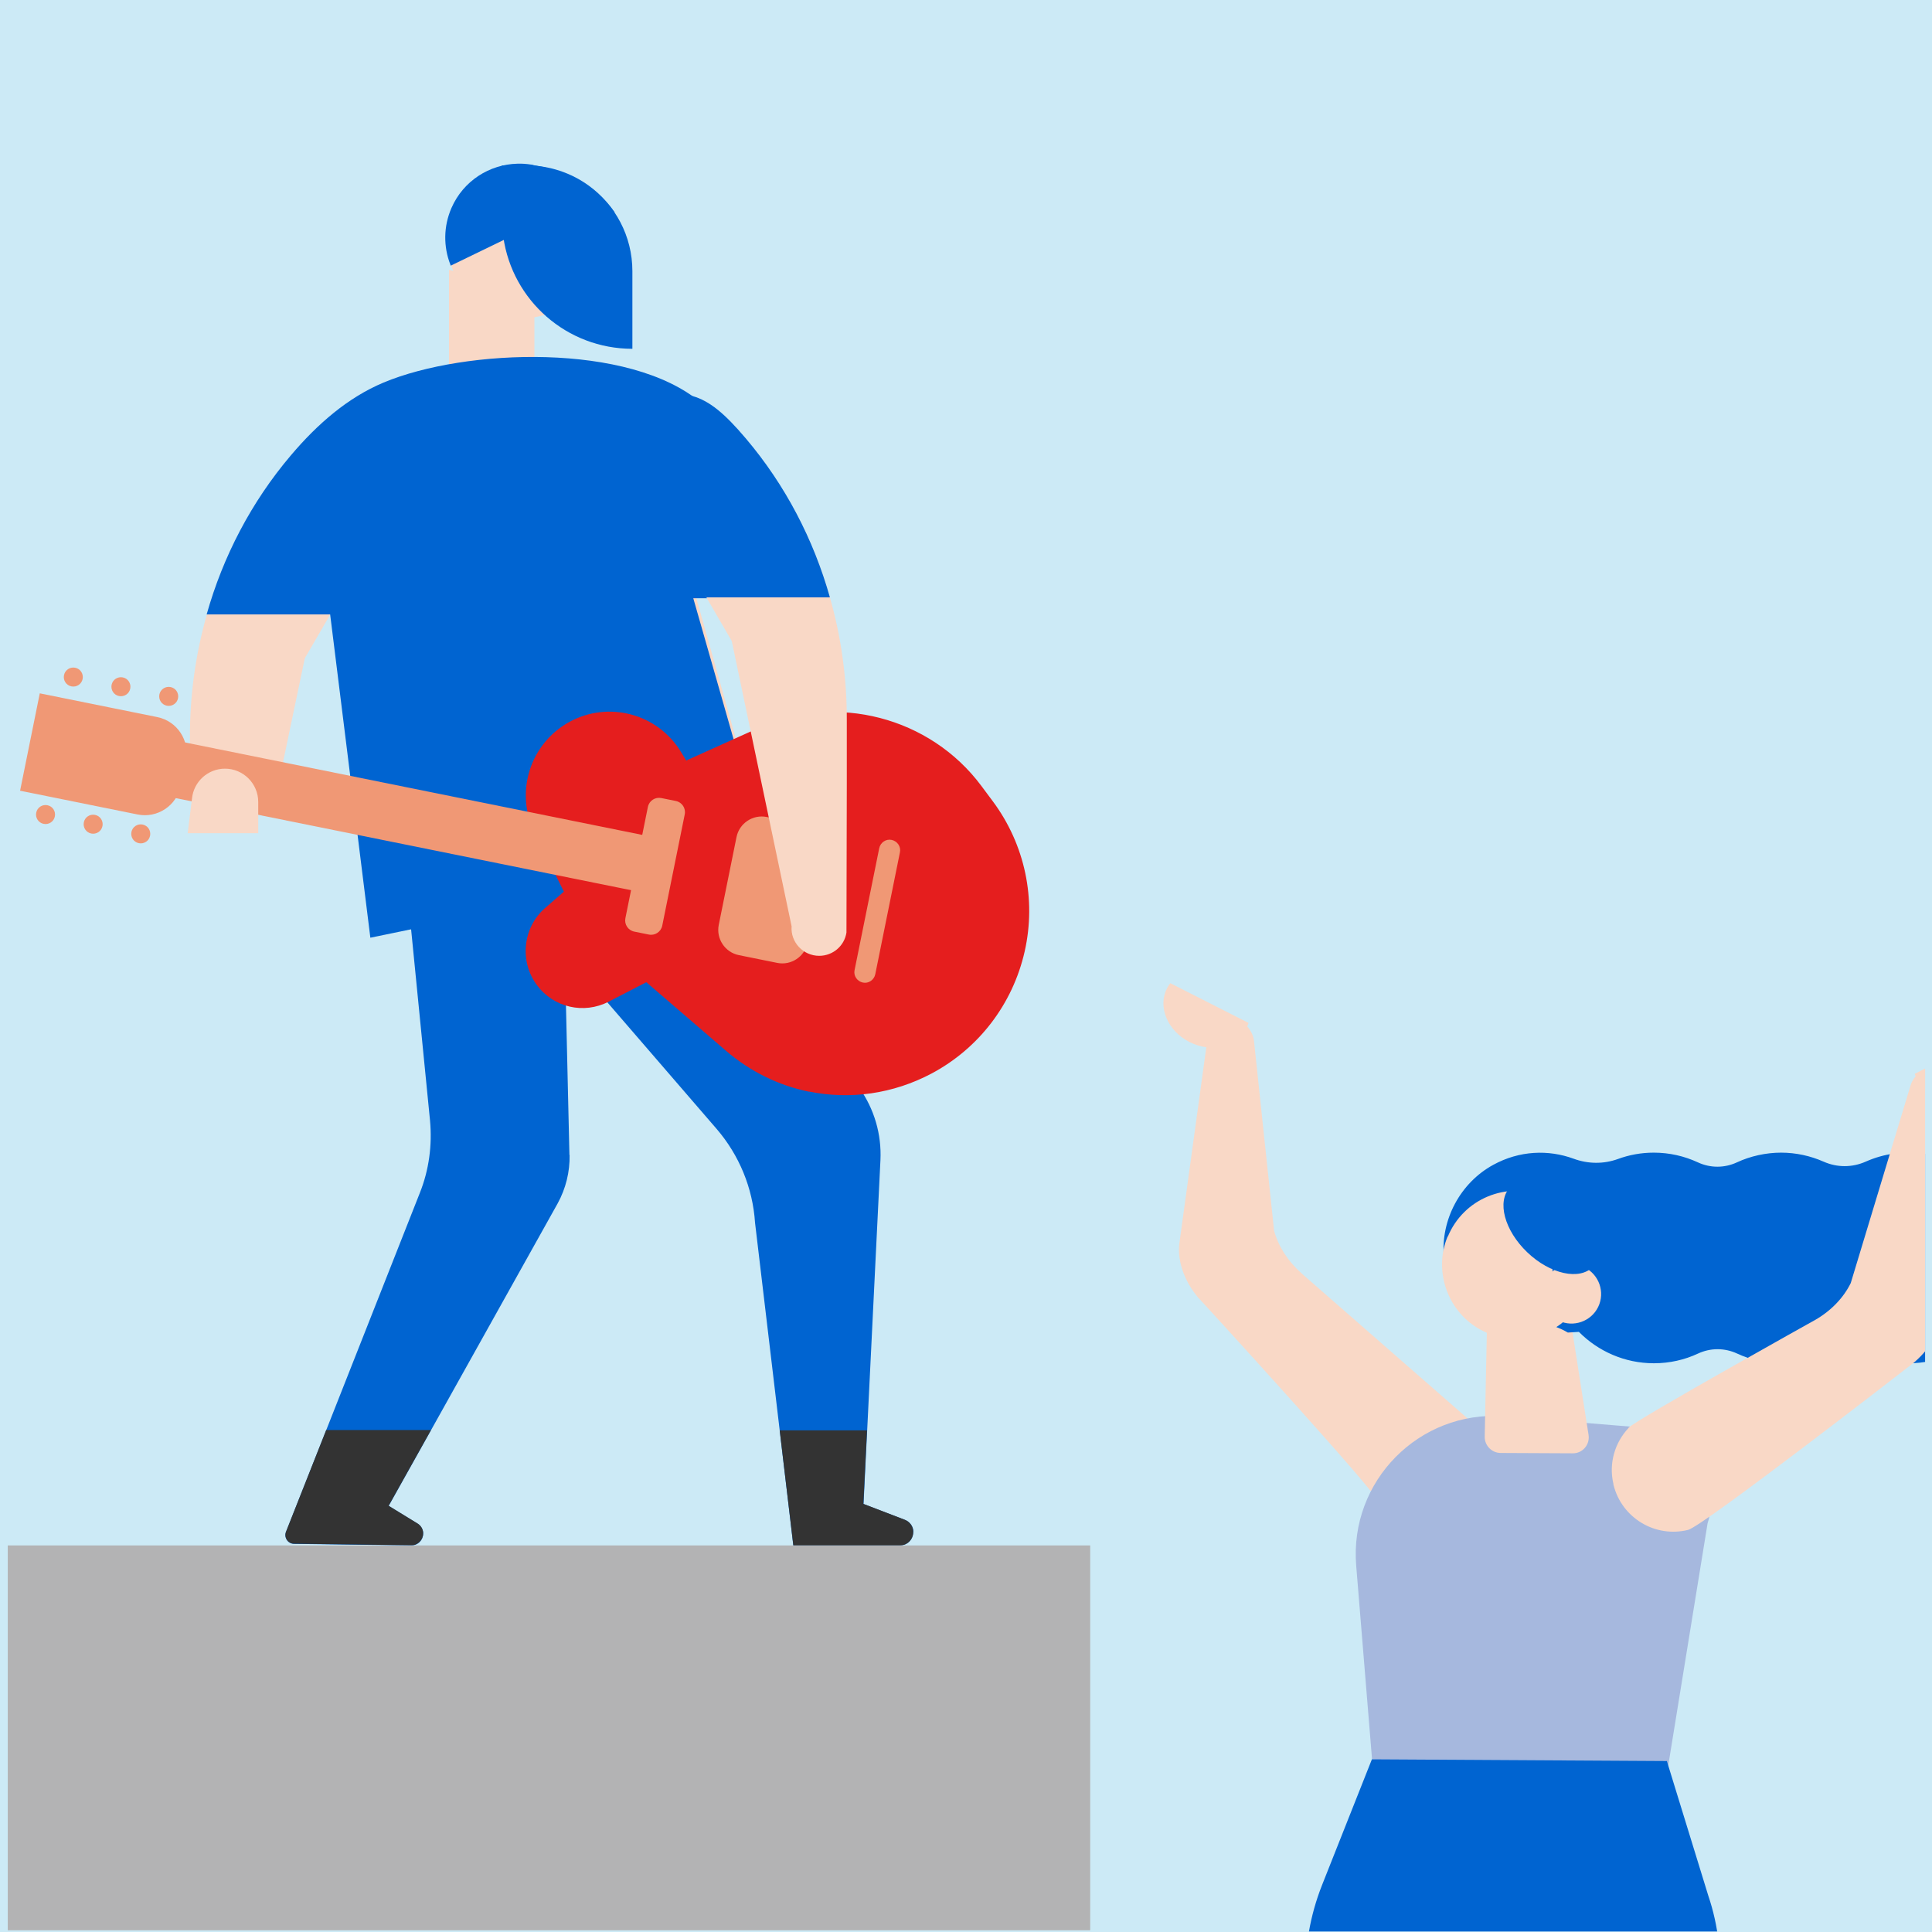 <?xml version="1.0" encoding="UTF-8"?>
<svg id="_レイヤー_2" data-name="レイヤー_2" xmlns="http://www.w3.org/2000/svg" xmlns:xlink="http://www.w3.org/1999/xlink" viewBox="0 0 112 112">
  <defs>
    <style>
      .cls-1 {
        fill: #b3b3b4;
      }

      .cls-2 {
        fill: #fff;
      }

      .cls-3 {
        fill: none;
      }

      .cls-4 {
        fill: #f9d8c6;
      }

      .cls-5 {
        fill: #333;
      }

      .cls-6 {
        fill: #e51e1e;
      }

      .cls-7 {
        fill: #f09875;
      }

      .cls-8 {
        fill: #0064d1;
      }

      .cls-9 {
        fill: #a6b8de;
      }

      .cls-10 {
        fill: #cceaf6;
      }

      .cls-11 {
        clip-path: url(#clippath);
      }
    </style>
    <clipPath id="clippath">
      <rect class="cls-3" x="-.4" width="112" height="111.97"/>
    </clipPath>
  </defs>
  <rect class="cls-2" width="112" height="112"/>
  <rect class="cls-10" width="112" height="112"/>
  <rect class="cls-3" x="-.4" width="112" height="111.97"/>
  <g class="cls-11">
    <g>
      <g>
        <path class="cls-8" d="M52.94,88.82c0,.42-.34.77-.77.77h-6.18l-.79-6.67-1.43-12.04c-.13-2.01-.92-3.92-2.23-5.44l-8.78-10.17-2.44-2.83,2.35-1.13,6.53-3.14,10.61,14.89c.87,1.22,1.3,2.69,1.23,4.19l-.77,15.68-.21,4.26,2.4.92c.28.11.47.36.49.65,0,.02,0,.05,0,.07Z"/>
        <path class="cls-8" d="M33.02,66.95c.02.98-.22,1.95-.69,2.81l-7.35,13.16-2.45,4.38,1.68,1.03c.18.11.3.3.32.51,0,.02,0,.05,0,.07,0,.37-.31.69-.69.68l-6.79-.09c-.37,0-.61-.38-.46-.72l2.32-5.87,5.43-13.76c.53-1.33.72-2.76.59-4.18l-1.64-16.58,9.31.77.05,2.15.09,3.96.27,11.69Z"/>
        <polygon class="cls-4" points="26.03 15.64 26.03 21.9 30.98 21.9 30.98 16.96 26.03 15.64"/>
        <g>
          <path class="cls-4" d="M34.21,15.88c-.95,2.17-3.48,3.16-5.66,2.21-.86-.38-1.54-1.01-1.98-1.76-.12-.2-.22-.41-.3-.63-.39-1.01-.4-2.18.07-3.26.69-1.58,2.21-2.53,3.82-2.57.26-.01.53,0,.79.05h.01c.35.06.69.16,1.03.31.08.04.17.08.25.12.68.35,1.22.85,1.62,1.45.77,1.17.95,2.7.35,4.08Z"/>
          <g>
            <path class="cls-8" d="M35.62,12.31c-.4.27-.88.41-1.37.31,0,0,0,0-.04,0-.55.02-1.09-.31-1.57-.53-.44-.19-.96.01-1.15.45l-.03.08-.43,1.46c-.09.29-.41.45-.69.34-.2-.07-.33-.26-.34-.47v-.07s0-.03,0-.03v-.32s-.01,0-.01,0l-3.86,1.87s-.02-.05-.03-.08c-.39-1.01-.4-2.18.07-3.26.69-1.58,2.21-2.53,3.82-2.57.26-.01.53.01.79.05h.01c.06,0,.11.02.17.04.09.01.19.03.28.05.13.02.26.05.39.08l.98.33c1.28.44,2.32,1.26,3.03,2.28Z"/>
            <path class="cls-8" d="M34.25,12.61s-.03,0-.04,0c-.1.03.02.02.04,0Z"/>
          </g>
        </g>
        <path class="cls-4" d="M21.28,31.97c-.05,3.84-.02,7.73.02,11.66.25-.07.52-.12.81-.14,6.76-.55,13.98-2.08,20.65-.31-.92-3.28-2.06-7.31-3.05-10.84.07,0,.12,0,.18,0-.18-.79-.11-1.61.3-2.32.08-.14.31-.63.31-.54.07-.3.11-.63.14-.93.02-.22.03-.29.03-.3,0,.02-.02.1-.03-.11-.02-.36-.05-.73-.09-1.09-.13-.96-.04-.69-.41-1.69-.08-.23-.18-.46-.28-.69-.03-.01-.31-.49-.35-.55-.48-.65-.73-1.31-.79-1.96-4.67-2.18-12.37-1.69-16.48.04-2.07.87-3.83,2.4-5.37,4.22-2.29,2.7-3.93,5.85-4.88,9.21-.66,2.31-.99,4.72-.98,7.15v1.39c.72.16,1.44.39,2.13.66,1.01.02,2.02.08,3.01.23.03,0,.05.01.07.02l1.45-6.92,1.47-2.53,2.13-3.64Z"/>
        <path class="cls-8" d="M40.21,34.68h6.39c-1.61-3.93-2.78-8.65-5.97-11.34-4.13-3.49-13.65-3.15-18.4-1.16-2.07.87-3.83,2.4-5.37,4.22-2.29,2.7-3.93,5.85-4.88,9.22h7.16l2.33,18.74,9.54-1.97,3-.62,10.45-2.16-4.27-14.93Z"/>
        <path class="cls-8" d="M36.66,15.73v4.49c-3.81,0-6.96-2.81-7.48-6.47-.05-.36-.08-.72-.08-1.09v-3.07h1.42c1.35,0,2.6.44,3.61,1.17,1.53,1.11,2.53,2.92,2.53,4.96Z"/>
        <g>
          <g>
            <path class="cls-6" d="M32.94,51.75l-1.77-3.56c-1.11-2.24-.25-4.95,1.94-6.15h0c2.17-1.19,4.9-.46,6.19,1.66l.41.67,4.33-1.96c4.48-2.02,9.76-.65,12.69,3.29l.67.9c3.82,5.13,2.17,12.46-3.48,15.46h0c-3.8,2.02-8.46,1.5-11.72-1.31l-4.7-4.05-2.31,1.19c-1.35.69-3,.31-3.9-.91h0c-.96-1.3-.77-3.12.45-4.18l1.21-1.05Z"/>
            <path class="cls-6" d="M46.92,63.29c-1.75-.35-3.42-1.16-4.85-2.39l-4.6-3.96-2.19,1.13c-1.44.74-3.19.34-4.16-.97-1.02-1.38-.81-3.34.48-4.46l1.09-.95-1.7-3.42c-1.16-2.34-.27-5.16,2.02-6.42,2.27-1.24,5.11-.48,6.46,1.73l.31.51,4.17-1.88c4.53-2.05,9.97-.64,12.94,3.35l.67.9c1.85,2.49,2.53,5.66,1.84,8.7s-2.65,5.61-5.39,7.07c-2.24,1.19-4.74,1.53-7.1,1.05ZM37.53,56.45l4.81,4.14c3.22,2.78,7.74,3.28,11.5,1.28,2.64-1.4,4.53-3.88,5.19-6.8.66-2.92.01-5.96-1.77-8.36l-.67-.9c-2.85-3.84-8.09-5.19-12.44-3.22l-4.5,2.03-.5-.82c-1.24-2.02-3.84-2.72-5.92-1.58-2.1,1.15-2.92,3.73-1.85,5.88l1.84,3.7-1.33,1.15c-1.13.99-1.32,2.7-.42,3.91.85,1.14,2.38,1.5,3.65.85l2.44-1.25Z"/>
          </g>
          <rect class="cls-7" x="8.71" y="45.75" width="30.51" height="3.27" transform="translate(9.86 -3.81) rotate(11.43)"/>
          <path class="cls-7" d="M1.65,41.03h6.95c1.17,0,2.12.95,2.12,2.12v1.52c0,1.17-.95,2.12-2.12,2.12H1.65v-5.76h0Z" transform="translate(8.82 -.35) rotate(11.43)"/>
          <g>
            <path class="cls-7" d="M4.36,38.71c-.3-.06-.59.13-.65.43-.06.3.13.59.43.65.3.06.59-.13.65-.43.06-.3-.13-.59-.43-.65Z"/>
            <path class="cls-7" d="M7.12,39.27c-.3-.06-.59.13-.65.43-.06.3.13.59.43.65.3.06.59-.13.65-.43.06-.3-.13-.59-.43-.65Z"/>
            <path class="cls-7" d="M9.67,40.91c.3.06.59-.13.65-.43.06-.3-.13-.59-.43-.65-.3-.06-.59.13-.65.43-.06.3.13.59.43.65Z"/>
            <path class="cls-7" d="M2.75,46.68c-.3-.06-.59.13-.65.43-.06.3.13.59.43.65.3.06.59-.13.65-.43.06-.3-.13-.59-.43-.65Z"/>
            <path class="cls-7" d="M5.51,47.24c-.3-.06-.59.13-.65.43-.06.3.13.59.43.65.3.06.59-.13.65-.43.06-.3-.13-.59-.43-.65Z"/>
            <path class="cls-7" d="M8.27,47.8c-.3-.06-.59.13-.65.43-.06.3.13.59.43.65.3.06.59-.13.65-.43.06-.3-.13-.59-.43-.65Z"/>
          </g>
          <path class="cls-7" d="M37.55,46.27h.86c.37,0,.66.3.66.66v6.58c0,.37-.3.66-.66.66h-.86c-.37,0-.66-.3-.66-.66v-6.58c0-.37.3-.66.66-.66Z" transform="translate(10.7 -6.53) rotate(11.43)"/>
          <path class="cls-7" d="M43.62,47.5h2.27c.82,0,1.49.67,1.49,1.49v5.19c0,.82-.67,1.49-1.49,1.49h-2.27c-.82,0-1.49-.67-1.49-1.49v-5.19c0-.82.67-1.49,1.49-1.49Z" transform="translate(11.11 -7.84) rotate(11.43)"/>
          <path class="cls-7" d="M50.02,56.96h0c-.33-.07-.55-.39-.48-.72l1.43-7.07c.07-.33.39-.55.72-.48h0c.33.07.55.39.48.72l-1.43,7.07c-.07.33-.39.55-.72.48Z"/>
        </g>
        <path class="cls-4" d="M10.88,48.3h4.09v-1.81c0-1.06-.86-1.93-1.93-1.93-.49,0-.95.19-1.29.5-.34.31-.57.74-.62,1.23l-.25,2.02Z"/>
        <g>
          <path class="cls-4" d="M45.86,29.2c-1.67,1.61-3.71,2.95-5.67,4.12l.76,1.31,1.47,2.53,3.47,16.54c-.07.92.67,1.71,1.6,1.71.79,0,1.46-.57,1.58-1.35l.02-8.64v-3.64c.01-2.43-.32-4.84-.98-7.15-.53-1.89-1.3-3.71-2.26-5.43Z"/>
          <path class="cls-8" d="M35.46,25.39c-.02-.16,0-.53,0-.67.03-.24.05-.49.05-.71,0-.01,0-.02,0-.03.02-.07.04-.15.07-.22.02-.07.06-.13.08-.19,0-.01.01-.02.02-.03.02-.02.03-.04.04-.05.04-.03.07-.07.11-.1.12-.06.24-.12.37-.17,3.55-.78,4.62-.65,7.03,2.19,2.29,2.7,3.93,5.85,4.88,9.22h-7.16s-5.13-5.89-5.5-9.23Z"/>
        </g>
        <path class="cls-5" d="M24.98,82.91l-2.45,4.38,1.68,1.03c.18.11.3.3.32.51,0,.02,0,.05,0,.07,0,.37-.31.69-.69.68l-6.79-.09c-.37,0-.61-.38-.46-.72l2.32-5.87h6.06Z"/>
        <path class="cls-5" d="M52.94,88.82c0,.42-.34.77-.77.77h-6.18l-.79-6.67h5.06l-.21,4.26,2.4.92c.28.11.47.36.49.65,0,.02,0,.05,0,.07Z"/>
      </g>
      <rect class="cls-1" x=".45" y="89.59" width="62.75" height="22.31"/>
      <g>
        <path class="cls-4" d="M115.54,59.95c.07.09.14.19.19.3.55,1.07-.04,2.47-1.31,3.11-1.27.64-2.74.3-3.29-.78-.05-.11-.09-.22-.13-.33l4.53-2.3Z"/>
        <path class="cls-4" d="M75.46,73.82c-.79-.69-1.36-1.58-1.6-2.48l-1.17-11.05c-.09-.57-.58-1.12-1.17-1.33h-.03c-.7-.26-1.33.04-1.41.66l-1.71,12.45c-.14,1.11.35,2.39,1.31,3.4-2.16-2.38,7.83,8.51,9.75,10.93.02.01.04.03.06.04,0,0,.01,0,.02.01.22.1.44.23.66.34.21.1.5.2.65.26.25.04.53.09.7.17.09,0,.19,0,.27,0,.01,0,.02,0,.03,0-.07-.02.02-.08.33-.04.28-.09.56-.19.84-.29.02,0,.04-.02.07-.03.29-.18.31-.19.23-.14.05-.03.09-.05.14-.08.34-.21.66-.45.98-.69.87-.67,1.66-1.41,2.43-2.18l-11.41-9.97Z"/>
        <path class="cls-9" d="M96.63,102.84l2.36-14.53c.84-2.63-1.01-5.36-3.77-5.55l-8.05-.66c-4.9-.34-8.95,3.76-8.55,8.66l.92,11.24,17.09.84Z"/>
        <path class="cls-4" d="M90.87,75.38l1.22,7.8c.09.57-.35,1.08-.92,1.07l-4.17-.02c-.52,0-.94-.43-.93-.95l.14-6.81,4.66-1.1Z"/>
        <path class="cls-8" d="M111.65,66.9c-1.26-.21-2.45-.02-3.49.44-.79.35-1.66.35-2.45,0-.75-.33-1.59-.52-2.46-.52s-1.78.2-2.55.56c-.73.34-1.55.34-2.28,0-.78-.36-1.64-.56-2.55-.56-.73,0-1.43.13-2.08.37-.84.3-1.73.29-2.57-.02-1.45-.53-3.13-.48-4.66.36-1.9,1.04-3.04,3.17-2.86,5.32.08.94.38,1.78.82,2.49.85.13,1.69.35,2.57.66.51.18,1,.39,1.51.58.05.02.1.03.15.04.45.03.39.06.2.03.15.03.3.06.44.08.55.07,1.06.26,1.5.52.21-.01.42-.03.64-.04,1.11,1.12,2.65,1.82,4.35,1.82.91,0,1.78-.2,2.55-.56.73-.34,1.55-.34,2.28,0,.78.36,1.64.56,2.55.56s1.78-.2,2.55-.56c.73-.34,1.55-.34,2.28,0,.78.36,1.64.56,2.55.56,3.61,0,6.48-3.12,6.07-6.81-.3-2.67-2.4-4.89-5.05-5.32Z"/>
        <path class="cls-4" d="M83.92,71.68c-.81,1.94-.05,4.24,1.76,5.32.94.56,1.99.73,2.98.55,1.3-.24,2.48-1.07,3.1-2.36,1.03-2.14.14-4.7-1.99-5.73-.08-.04-.17-.08-.25-.11-2.16-.88-4.67.12-5.59,2.34Z"/>
        <path class="cls-8" d="M88.61,67.6l1.43,3.99-.08,4.15s0,.01,0,.01c.05.02.1.03.14.05.57.12,1.07.38,1.52.76.09.07.18.15.26.22.45-.4.83-.9,1.11-1.48.8-1.65.57-3.52-.41-4.91l-1.22-2.13c-.17-.03-.34-.08-.52-.17-.27-.13-.47-.3-.62-.49-.55-.13-1.09-.27-1.55-.46-.05-.02.18.78.13.76,0,.17-.24-.48-.19-.31Z"/>
        <path class="cls-4" d="M89.56,74.27c-.41.85-.05,1.88.8,2.29.85.41,1.88.05,2.29-.8s.05-1.88-.8-2.29c-.85-.41-1.88-.05-2.29.8Z"/>
        <path class="cls-8" d="M88.54,72.6c1.33,1.27,3.04,1.64,3.81.83.78-.81.33-2.5-1-3.77-1.33-1.27-3.04-1.64-3.81-.83-.78.81-.33,2.5,1,3.77Z"/>
        <path class="cls-8" d="M107.8,159.62l-3.46,1.77-11.88-22.61c-1.4-2.8-2.19-5.86-2.32-8.99l-.57-14.18h-4.05s-4.25,48.24-4.25,48.24h-3.84l-1.74-49.08c-.07-1.88.26-3.74.95-5.49l2.89-7.29,17.1.1,2.4,7.8c.59,1.74.8,3.58.6,5.4l-.9,8.29c-.64,5.91.02,11.89,1.94,17.51h0l7.13,18.52Z"/>
        <path class="cls-4" d="M67.84,57c-.07.09-.14.19-.19.3-.55,1.07.04,2.47,1.31,3.11,1.27.64,2.74.3,3.29-.78.05-.11.09-.22.13-.33l-4.53-2.3Z"/>
        <path class="cls-4" d="M112.22,61.77s-.02,0-.03,0c-.63.09-1.21.54-1.41,1.08l-3.49,11.53c-.41.84-1.13,1.6-2.05,2.13,0,0-10.37,5.78-10.82,6.25h-.01s0,.02,0,.02c-.79.84-1.16,2.04-.88,3.24h0s0,.02,0,.02c0,.02,0,.03.01.05.48,1.91,2.41,3.07,4.32,2.6.88-.22,12.73-9.42,12.73-9.42,1.14-.81,1.87-1.97,1.95-3.08l.93-13.47c.04-.63-.51-1.04-1.25-.93Z"/>
      </g>
    </g>
  </g>
</svg>